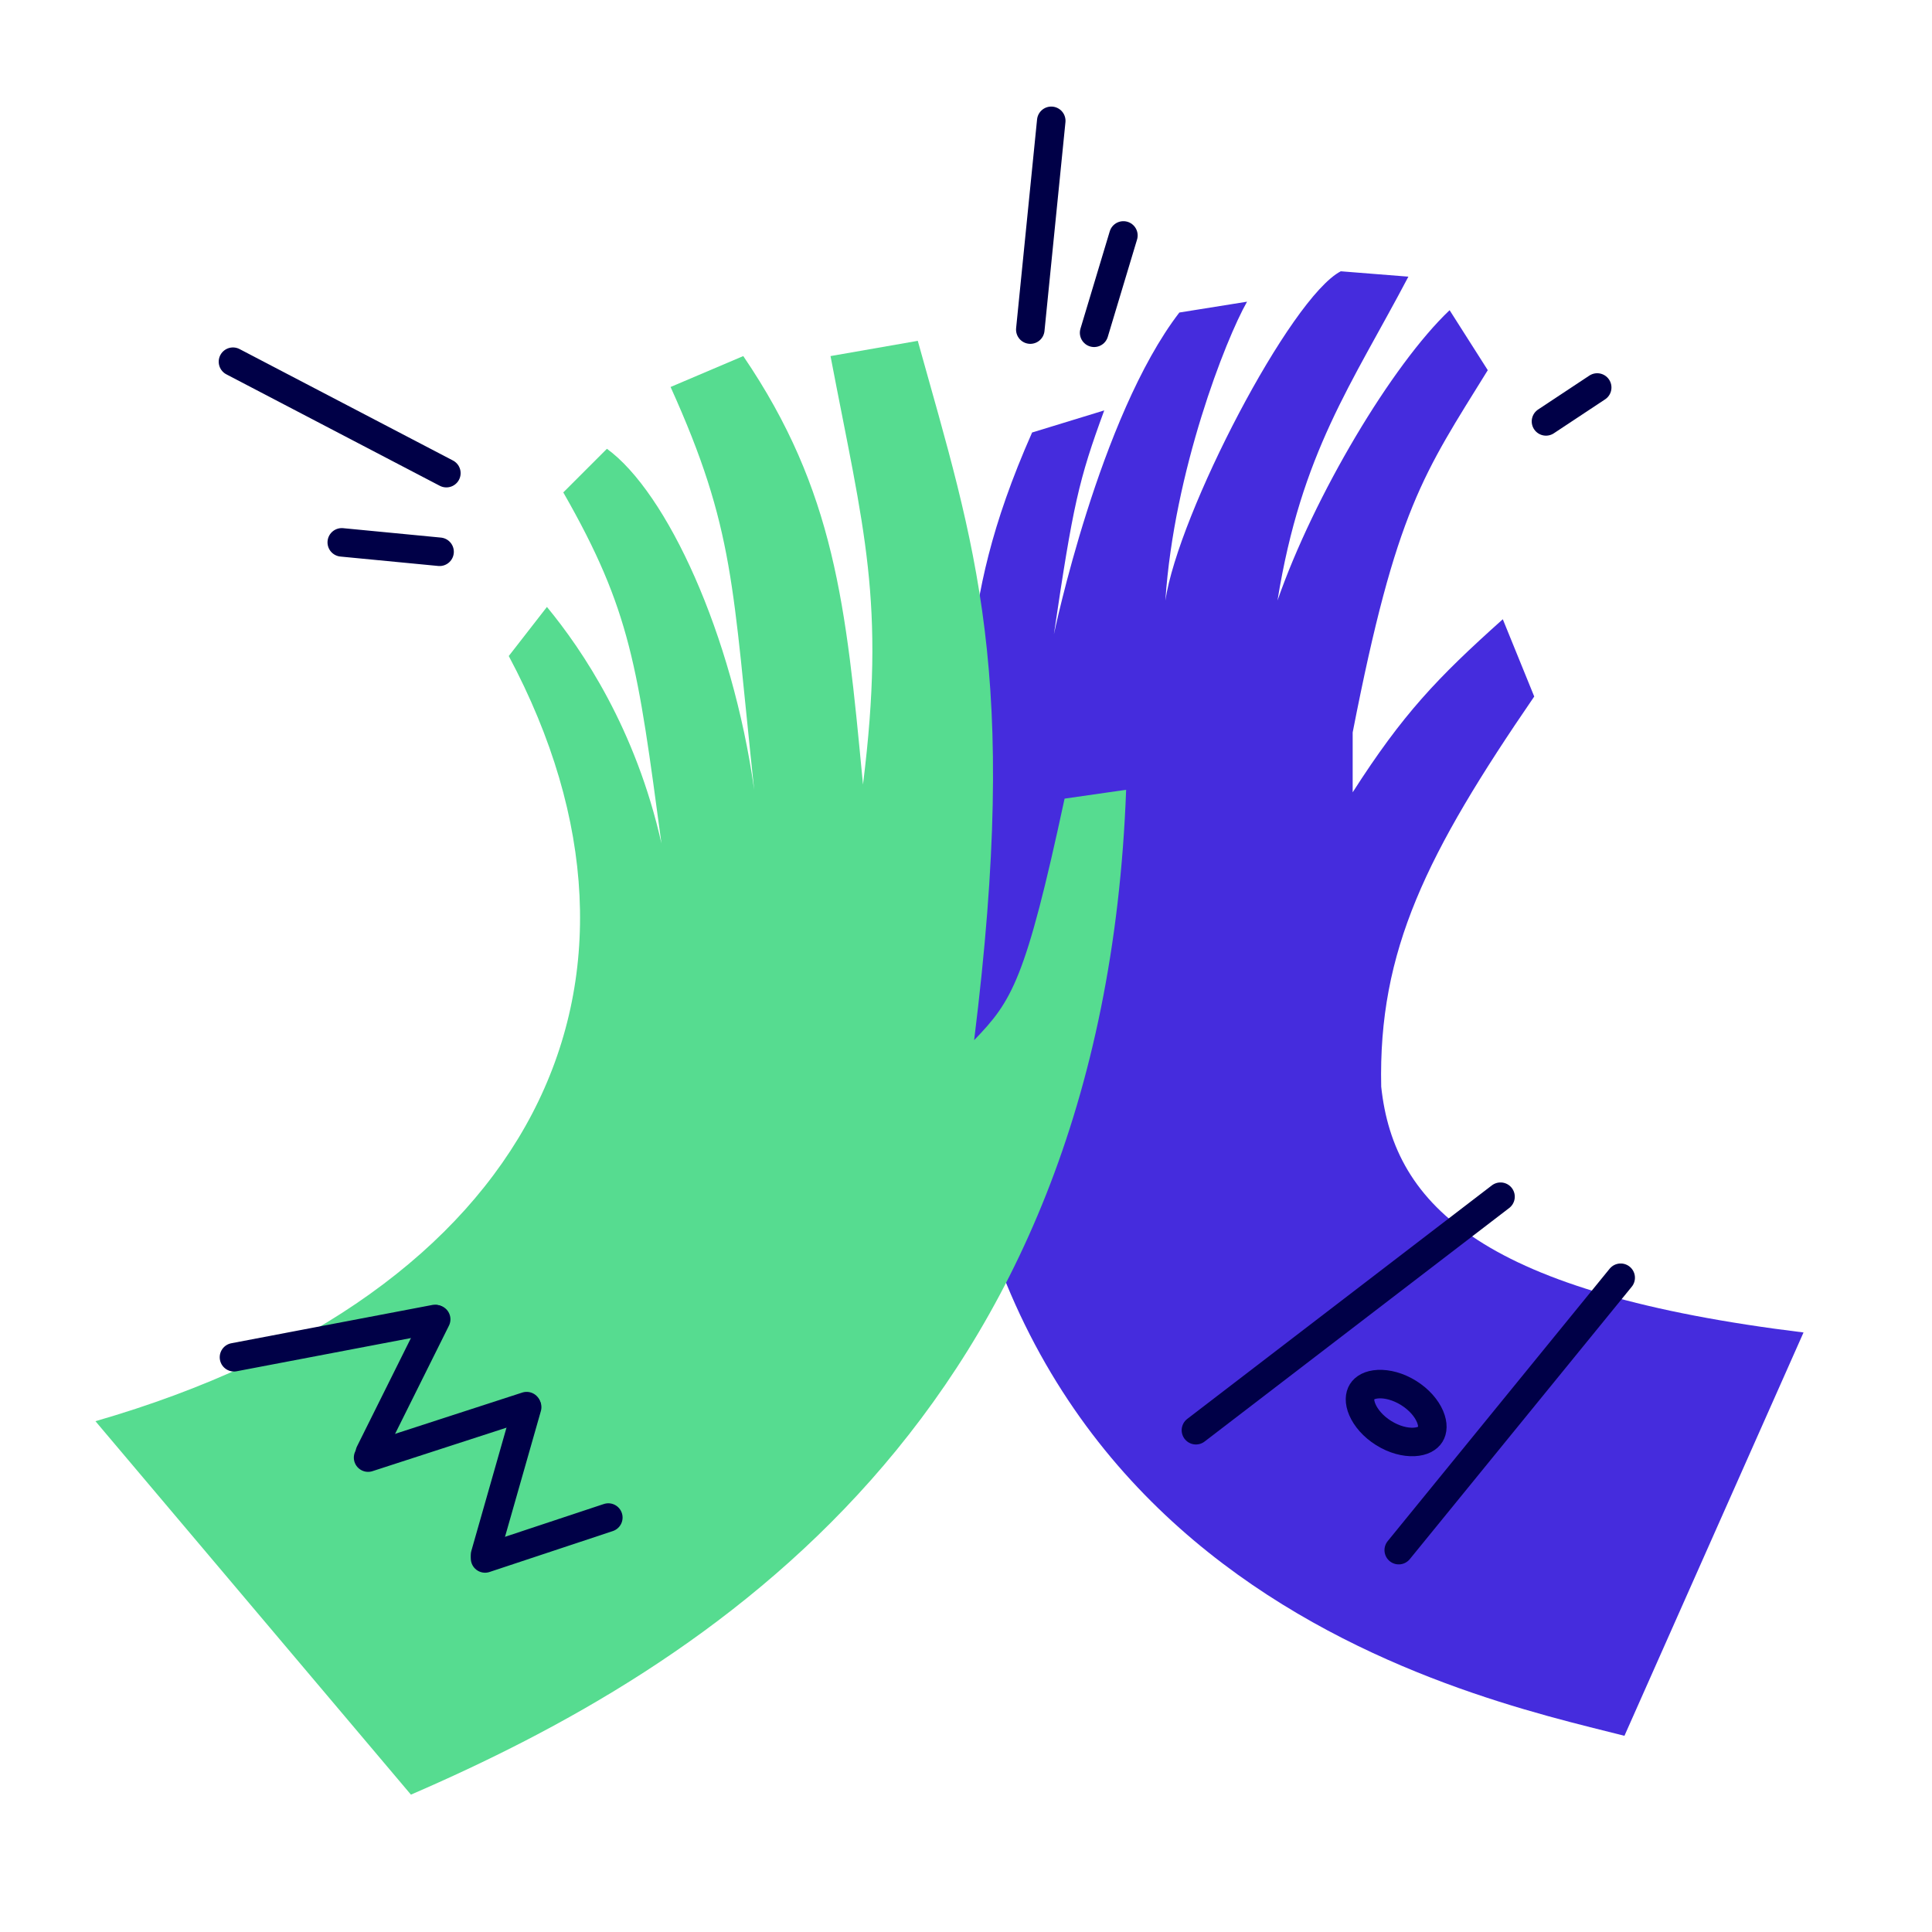 <svg width="320" height="320" viewBox="0 0 320 320" fill="none" xmlns="http://www.w3.org/2000/svg">
<path d="M254.118 115.365C236.288 141.375 228.269 157.428 228.772 179.99C230.903 199.939 245.984 214.232 298.721 220.7L269.059 287.503C242.81 280.812 148.72 261.515 157.166 142.184C162.383 114.953 157.232 102.644 170.947 71.636L182.897 67.976C178.665 79.483 177.713 83.707 174.56 105.057C174.56 105.057 182.081 69.013 195.336 51.764L206.55 49.97C203.021 56.163 194.444 78.036 193.023 99.46C195.15 85.107 213.712 49.291 222.075 44.933L233.274 45.823C223.883 63.661 215.554 74.899 211.595 99.46C217.651 82.072 230.579 60.41 240.1 51.377L246.423 61.313C235.804 78.476 231.272 84.282 224.045 121.316L224.045 131.232C232.315 118.316 238.001 112.324 248.911 102.566L254.118 115.365Z" fill="#452CDD"/>
<path d="M236.908 237.578C236.515 238.207 235.663 238.759 234.202 238.83C232.752 238.9 230.935 238.458 229.177 237.359C227.419 236.261 226.225 234.822 225.652 233.488C225.075 232.144 225.198 231.136 225.591 230.507C225.984 229.879 226.836 229.326 228.297 229.255C229.747 229.185 231.563 229.627 233.322 230.726C235.08 231.825 236.274 233.263 236.847 234.597C237.423 235.941 237.3 236.949 236.908 237.578Z" stroke="#000047" stroke-width="4.722" stroke-linecap="round"/>
<line x1="198.084" y1="236.889" x2="248.534" y2="198.211" stroke="#000047" stroke-width="4.722" stroke-linecap="round"/>
<line x1="231.675" y1="256.751" x2="268.437" y2="211.634" stroke="#000047" stroke-width="4.722" stroke-linecap="round"/>
<path d="M186.523 130.813C182.683 235.012 117.119 276.036 68.063 297.249L15.809 235.396C88.506 214.388 113.172 162.855 84.267 108.658L90.59 100.528C96.493 107.696 105.303 120.742 109.559 139.711C105.623 110.465 104.519 101.157 93.299 81.559L100.526 74.333C110.462 81.559 121.301 105.045 124.914 130.813C121.301 96.915 121.703 87.633 111.069 64.097L123.108 58.977C138.306 81.328 140.122 100.38 142.854 129.056L142.939 129.951C146.725 99.473 143.073 87.879 137.56 58.977L152.013 56.453C161.551 90.722 168.918 111.332 161.347 172.287C167.616 165.784 169.854 162.421 176.329 132.277L186.523 130.813Z" fill="#56DC90"/>
<line x1="38.586" y1="59.909" x2="73.933" y2="78.368" stroke="#000047" stroke-width="4.722" stroke-linecap="round"/>
<line x1="56.607" y1="89.832" x2="72.808" y2="91.392" stroke="#000047" stroke-width="4.722" stroke-linecap="round"/>
<line x1="174.121" y1="20.012" x2="170.65" y2="54.59" stroke="#000047" stroke-width="4.722" stroke-linecap="round"/>
<line x1="186.071" y1="38.996" x2="181.22" y2="55.119" stroke="#000047" stroke-width="4.722" stroke-linecap="round"/>
<line x1="264.547" y1="64.181" x2="256.063" y2="69.797" stroke="#000047" stroke-width="4.722" stroke-linecap="round"/>
<line x1="38.754" y1="224.804" x2="72.054" y2="218.461" stroke="#000047" stroke-width="4.722" stroke-linecap="round"/>
<path d="M61.248 240.614L72.246 218.519" stroke="#000047" stroke-width="4.722" stroke-linecap="round"/>
<path d="M60.967 241.424L87.23 232.899" stroke="#000047" stroke-width="4.722" stroke-linecap="round"/>
<path d="M80.34 257.526L87.314 233.071" stroke="#000047" stroke-width="4.722" stroke-linecap="round"/>
<path d="M80.34 258.129L100.757 251.353" stroke="#000047" stroke-width="4.722" stroke-linecap="round"/>
</svg>
